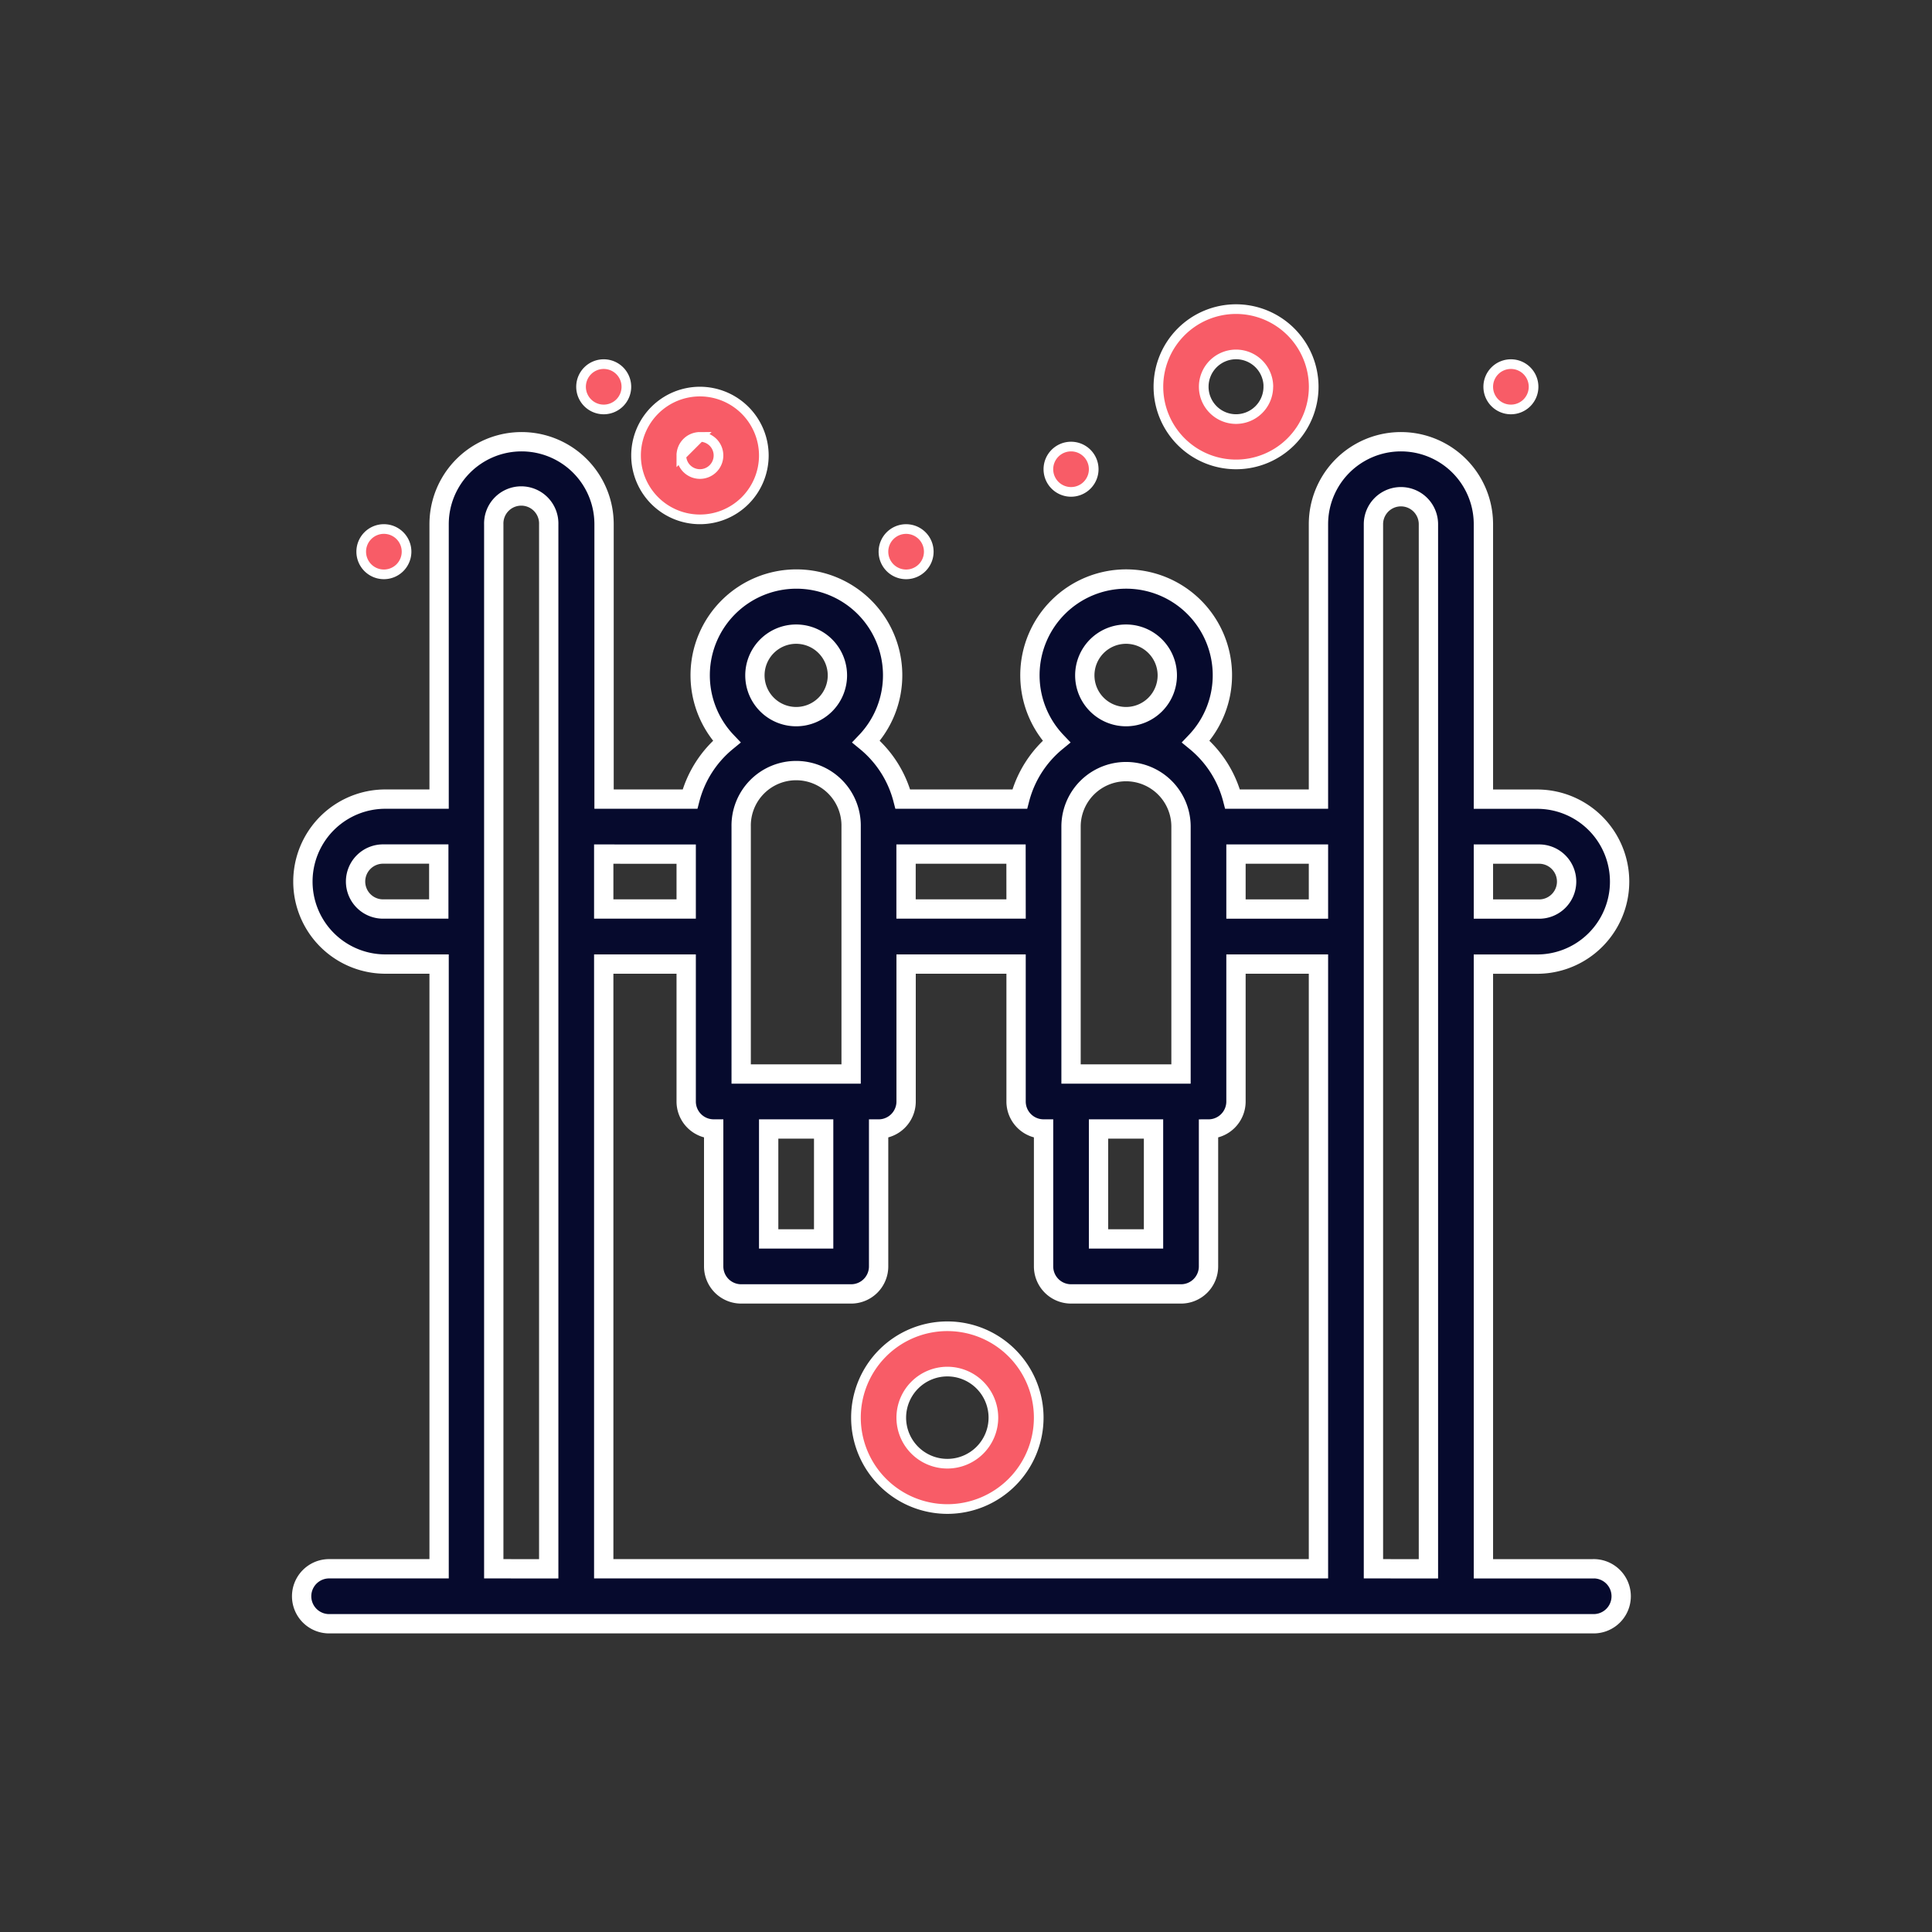 <?xml version="1.0" encoding="UTF-8"?> <svg xmlns="http://www.w3.org/2000/svg" width="100" height="100" viewBox="0 0 100 100"><rect x="0" y="0" width="100" height="100" fill="#333333" stroke="none"/><g id="licon-revendeur-exclusif-grandes-marques" transform="translate(-0.403)"><g id="Groupe_2" data-name="Groupe 2" transform="translate(16 16)"><path id="Tracé_12" data-name="Tracé 12" d="M527.875,110.452h-5.691v-31.3h2.846a4.269,4.269,0,0,0,0-8.537h-2.846V56.383a4.269,4.269,0,0,0-8.538,0V70.612H509.2a5.7,5.7,0,0,0-1.9-2.976,4.981,4.981,0,1,0-7.215,0,5.7,5.7,0,0,0-1.9,2.976h-6.052a5.7,5.7,0,0,0-1.9-2.976,4.981,4.981,0,1,0-7.216,0,5.7,5.7,0,0,0-1.9,2.976h-4.448V56.383a4.269,4.269,0,0,0-8.538,0V70.612h-2.846a4.269,4.269,0,0,0,0,8.537h2.846v31.3h-5.692a1.423,1.423,0,0,0,0,2.846h65.453a1.423,1.423,0,0,0,0-2.846ZM525.03,73.458a1.423,1.423,0,1,1,0,2.845h-2.846V73.458Zm-48.378,5.691h4.268v7.114a1.423,1.423,0,0,0,1.423,1.423V94.8a1.423,1.423,0,0,0,1.423,1.423h5.691A1.423,1.423,0,0,0,490.88,94.8V87.687a1.423,1.423,0,0,0,1.423-1.423V79.149h5.692v7.114a1.423,1.423,0,0,0,1.423,1.423V94.8a1.423,1.423,0,0,0,1.422,1.423h5.692a1.423,1.423,0,0,0,1.423-1.423V87.687a1.423,1.423,0,0,0,1.422-1.423V79.149h4.269v31.3H476.652Zm8.537,8.537h2.846v5.691h-2.846Zm4.268-15.651V84.84h-5.691V72.035a2.846,2.846,0,1,1,5.691,0Zm12.806,15.651h2.846v5.691h-2.846Zm4.269-15.651V84.84H500.84V72.035a2.846,2.846,0,0,1,5.692,0Zm7.114,4.268h-4.269V73.458h4.269ZM501.552,64.209a2.135,2.135,0,1,1,2.134,2.134A2.136,2.136,0,0,1,501.552,64.209ZM497.995,76.3H492.3V73.458h5.692ZM484.477,64.209a2.135,2.135,0,1,1,2.135,2.134A2.137,2.137,0,0,1,484.477,64.209Zm-3.557,9.249V76.3h-4.268V73.458ZM465.268,76.3a1.423,1.423,0,1,1,0-2.845h2.846V76.3Zm5.692,34.149V56.383a1.423,1.423,0,1,1,2.845,0v54.069Zm45.532,0V56.383a1.423,1.423,0,0,1,2.846,0v54.069Z" transform="translate(-461 -45.25)" fill="#060a2d" stroke="#fff" stroke-width="1"></path><path id="Tracé_13" data-name="Tracé 13" d="M489.707,102.626a4.73,4.73,0,1,1,4.73,4.731A4.735,4.735,0,0,1,489.707,102.626Zm2.346,0a2.384,2.384,0,1,0,2.384-2.383A2.387,2.387,0,0,0,492.053,102.626Z" transform="translate(-461 -45.25)" fill="#f85c67" stroke="#fff" stroke-width="0.5"></path><path id="Tracé_14" data-name="Tracé 14" d="M513.4,49.268a4.019,4.019,0,1,1-4.019-4.018A4.024,4.024,0,0,1,513.4,49.268Zm-2.346,0a1.673,1.673,0,1,0-1.673,1.673A1.674,1.674,0,0,0,511.051,49.268Z" transform="translate(-461 -45.25)" fill="#f85c67" stroke="#fff" stroke-width="0.5"></path><path id="Tracé_15" data-name="Tracé 15" d="M481.631,51.864a.961.961,0,1,1-.961.961Zm0,0a.962.962,0,0,0-.961.961Zm3.308.961a3.307,3.307,0,1,1-3.308-3.307A3.312,3.312,0,0,1,484.939,52.826Z" transform="translate(-461 -45.25)" fill="#f85c67" stroke="#fff" stroke-width="0.5"></path><path id="Tracé_16" data-name="Tracé 16" d="M477.824,49.269a1.173,1.173,0,1,1-1.172-1.172A1.173,1.173,0,0,1,477.824,49.269Z" transform="translate(-461 -45.25)" fill="#f85c67" stroke="#fff" stroke-width="0.5"></path><path id="Tracé_17" data-name="Tracé 17" d="M502.013,53.537a1.173,1.173,0,1,1-1.173-1.173A1.173,1.173,0,0,1,502.013,53.537Z" transform="translate(-461 -45.25)" fill="#f85c67" stroke="#fff" stroke-width="0.5"></path><path id="Tracé_18" data-name="Tracé 18" d="M524.78,49.269a1.173,1.173,0,1,1-1.173-1.172A1.173,1.173,0,0,1,524.78,49.269Z" transform="translate(-461 -45.25)" fill="#f85c67" stroke="#fff" stroke-width="0.5"></path><path id="Tracé_19" data-name="Tracé 19" d="M493.476,57.806a1.173,1.173,0,1,1-1.173-1.173A1.173,1.173,0,0,1,493.476,57.806Z" transform="translate(-461 -45.25)" fill="#f85c67" stroke="#fff" stroke-width="0.5"></path><path id="Tracé_20" data-name="Tracé 20" d="M464.1,57.806h0a1.173,1.173,0,1,1,1.173,1.172A1.173,1.173,0,0,1,464.1,57.806Z" transform="translate(-461 -45.25)" fill="#f85c67" stroke="#fff" stroke-width="0.5"></path></g><rect id="Rectangle_3" data-name="Rectangle 3" width="100" height="100" transform="translate(0.403)" fill="none"></rect></g></svg> 